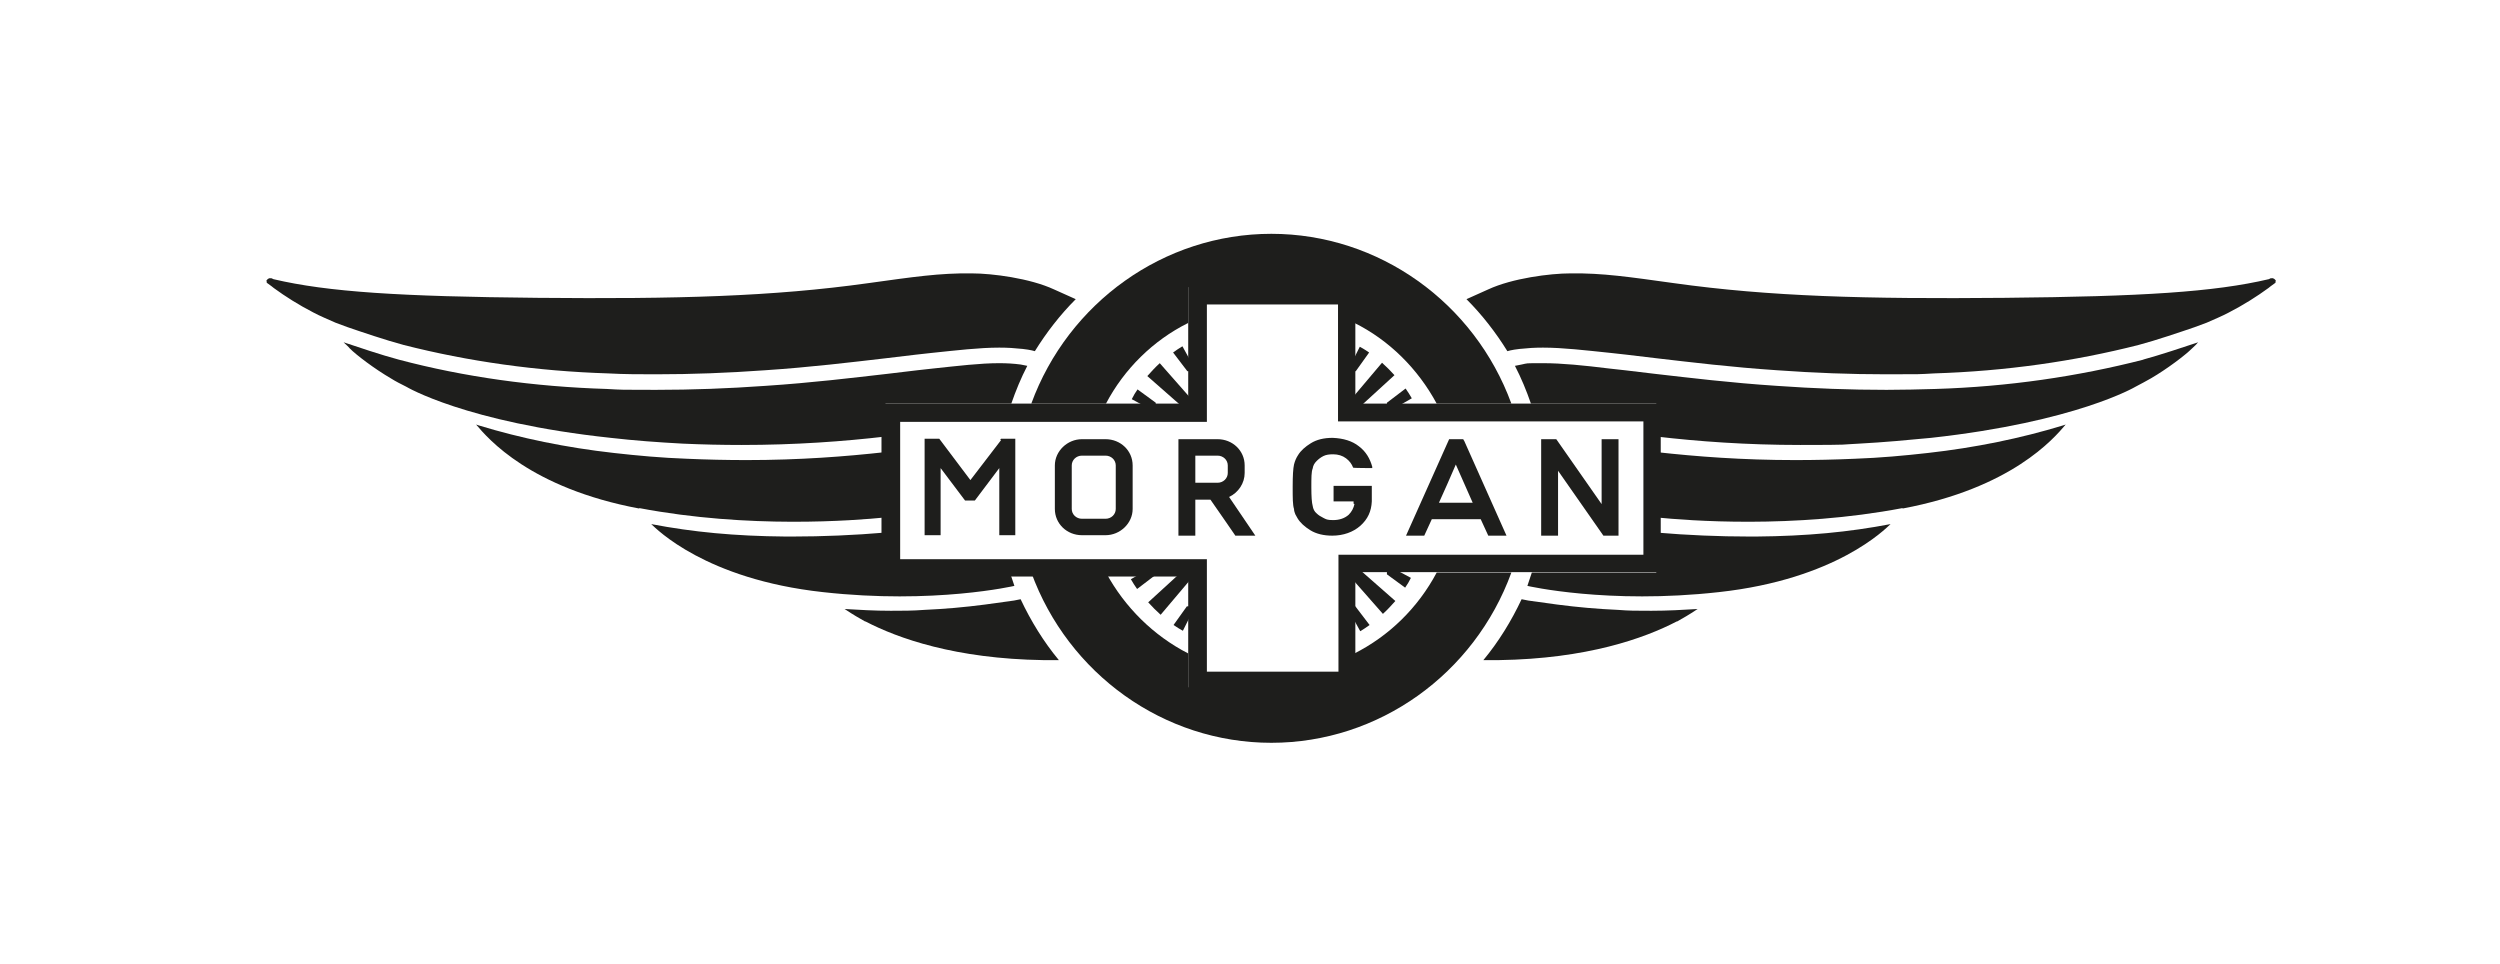 <?xml version="1.0" encoding="UTF-8"?>
<svg xmlns="http://www.w3.org/2000/svg" version="1.1" viewBox="0 0 562.4 216.8">
  <defs>
    <style>
      .cls-1 {
        fill: #1e1e1c;
      }
    </style>
  </defs>
  <!-- Generator: Adobe Illustrator 28.7.1, SVG Export Plug-In . SVG Version: 1.2.0 Build 142)  -->
  <g>
    <g id="Laag_1">
      <g>
        <g>
          <g>
            <path class="cls-1" d="M512,63.2c-.2-.4-.6-.7-1-.6h-.2s-.4.2-.4.2c-12.3,2.9-28.6,3.9-59.4,4.2-31.3.3-53-.3-74.4-3.3-10.1-1.4-16.1-2.3-23.3-2.2-4.6,0-13.1,1.1-18.5,3.6l-4.9,2.2c3.5,3.5,6.6,7.5,9.2,11.7,0,0,.9-.3,2.7-.5,1.9-.2,3.4-.3,5.3-.3,4.5,0,9.5.6,15.3,1.2,1.2.1,2.4.3,3.6.4l6.7.8c7.8.9,16.7,2,27.2,2.7,8.4.6,16.3.9,24.4.9s7.2,0,10.8-.2c16-.5,31.5-2.7,46-6.4,3.8-1,9.7-3,12.6-4,.5-.2,2.1-.8,2.7-1,1.8-.8,3.5-1.5,5-2.3,3.3-1.7,6.3-3.6,8.9-5.5l.5-.4c.3-.2.8-.6,1.1-.8,0,0,0-.2,0-.3Z"/>
            <path class="cls-1" d="M364,137.2c-4.6-.2-9.1-.6-13.7-1.2l-6.5-.9-1.5-.3c-2.3,4.9-5.2,9.6-8.6,13.7h3.5c19.8-.3,32.7-4.9,40-8.7h.1c1.4-.8,2.5-1.4,4.6-2.8-3.3.2-6.8.4-10.4.4s-5,0-7.5-.2Z"/>
          </g>
          <g>
            <g>
              <path class="cls-1" d="M268.2,91.8v-1.8l-7.3-8.3c-1,.9-1.9,1.9-2.8,2.9l8.2,7.2h1.9Z"/>
              <path class="cls-1" d="M260,91.8v-1.2l-4.1-3c-.5.7-.9,1.4-1.3,2.2l3.9,2.1h1.6Z"/>
              <path class="cls-1" d="M268.2,83.5v-1.6l-2.2-4c-.7.4-1.4.9-2.1,1.4l3.2,4.2h1.2Z"/>
            </g>
            <g>
              <path class="cls-1" d="M303.8,91.9h1.7l8.2-7.5c-.9-1-1.8-1.9-2.8-2.8l-7.1,8.4v1.9Z"/>
              <path class="cls-1" d="M303.8,83.5h1.2l3-4.2c-.7-.5-1.4-.9-2.1-1.3l-2,4v1.6Z"/>
              <path class="cls-1" d="M312,91.9h1.6l4-2.3c-.4-.7-.9-1.5-1.4-2.2l-4.2,3.2v1.2Z"/>
            </g>
            <g>
              <path class="cls-1" d="M303.8,128v1.8l7.3,8.3c1-.9,1.9-1.9,2.8-2.9l-8.2-7.2h-1.9Z"/>
              <path class="cls-1" d="M312,128v1.2l4.1,3c.5-.7.9-1.4,1.3-2.2l-3.9-2.1h-1.6Z"/>
              <path class="cls-1" d="M303.8,136.4v1.6l2.2,4c.7-.4,1.4-.9,2.1-1.4l-3.2-4.2h-1.2Z"/>
            </g>
            <g>
              <path class="cls-1" d="M268.2,128h-1.7l-8.2,7.5c.9,1,1.8,1.9,2.8,2.8l7.1-8.4v-1.9Z"/>
              <path class="cls-1" d="M268.2,136.4h-1.2l-3,4.2c.7.5,1.4.9,2.1,1.3l2-4v-1.6Z"/>
              <path class="cls-1" d="M260,128h-1.6l-4,2.3c.4.7.9,1.5,1.4,2.2l4.2-3.2v-1.2Z"/>
            </g>
          </g>
          <path class="cls-1" d="M59.9,63.2c.2-.4.6-.7,1-.6h.2s.4.2.4.2c12.3,2.9,28.6,3.9,59.4,4.2,31.3.3,53-.3,74.4-3.3,10.1-1.4,16.1-2.3,23.3-2.2,4.6,0,13.1,1.1,18.5,3.6l4.9,2.2c-3.5,3.5-6.6,7.5-9.2,11.7,0,0-.9-.3-2.7-.5-1.9-.2-3.4-.3-5.3-.3-4.5,0-9.5.6-15.3,1.2-1.2.1-2.4.3-3.6.4l-6.7.8c-7.8.9-16.7,2-27.2,2.7-8.4.6-16.3.9-24.4.9-3.6,0-7.2,0-10.8-.2-16-.5-31.5-2.7-46-6.4-3.8-1-9.7-3-12.6-4-.5-.2-2.1-.8-2.7-1-1.8-.8-3.5-1.5-5-2.3-3.3-1.7-6.3-3.6-8.9-5.5l-.5-.4c-.3-.2-.8-.6-1.1-.8,0,0,0-.2,0-.3Z"/>
          <g>
            <path class="cls-1" d="M304.6,147.1v7.5h-37.3v-7.6c-7.8-4-14.3-10.4-18.5-18.2h-16.8c8.3,22.8,29.8,38.3,54,38.3s45.7-15.5,54-38.3h-16.8c-4.2,7.9-10.7,14.3-18.7,18.3Z"/>
            <path class="cls-1" d="M267.3,72.7v-8.1h37.3v8c7.9,3.9,14.4,10.4,18.6,18.2h16.8c-8.3-22.7-29.8-38.2-54-38.2s-45.7,15.5-54,38.2h16.8c4.1-7.8,10.6-14.2,18.4-18.1Z"/>
            <path class="cls-1" d="M482.2,80.9c-14.8,3.8-30.5,6.1-46.8,6.6-3.7.1-7.3.2-11,.2-8.2,0-16.2-.3-24.7-.9-10.6-.7-19.5-1.8-27.4-2.7l-6.7-.8c-1.2-.1-2.4-.3-3.6-.4-5.7-.7-10.6-1.2-14.9-1.2s-3.3,0-4.8.3l-1.5.3c1.4,2.7,2.6,5.6,3.6,8.5h28.2v7.4c9.4,1.1,20.3,1.9,32.4,1.9s8.8-.1,13.2-.3c5.6-.3,11-.8,16.2-1.3,32.7-3.6,46-11.5,46-11.5,1.2-.6,2.4-1.3,3.5-1.9,3.6-2.1,7.7-5.2,9.2-6.7.4-.4.9-.8,1.2-1.2,0,0,.1-.1.2-.2-3,1-8.7,2.9-12.4,3.9Z"/>
            <path class="cls-1" d="M227.5,90.8c1-2.9,2.2-5.8,3.6-8.5l-1.5-.3c-1.5-.2-3.1-.3-4.8-.3-4.3,0-9.2.6-14.9,1.2-1.2.1-2.4.3-3.6.4l-6.7.8c-7.9.9-16.8,2-27.4,2.7-8.4.6-16.5.9-24.7.9s-7.3,0-11-.2c-16.3-.5-32.1-2.7-46.8-6.6-3.8-1-9.4-2.9-12.4-3.9,0,0,.1.1.2.2.4.4.8.7,1.2,1.2,1.5,1.5,5.6,4.6,9.2,6.7,1.1.7,2.3,1.3,3.5,1.9,0,0,13.3,8,46,11.5,5.2.6,10.6,1,16.2,1.3,4.4.2,8.9.3,13.2.3,12.1,0,23-.8,32.4-1.9v-7.4h28.2Z"/>
          </g>
          <path class="cls-1" d="M225.2,99s-5.2,6.8-6.9,9l-7-9.3h-3.3v21.7h3.6v-15.1l5.5,7.3h2.2l5.5-7.3v15.1h3.6v-21.7h-3.2l-.2.2Z"/>
          <path class="cls-1" d="M248.7,98.8h-5.3c-3.3,0-6.1,2.7-6.1,5.9v9.8c0,3.3,2.7,5.9,6.1,5.9h5.3c3.3,0,6.1-2.7,6.1-5.9v-9.8c0-3.3-2.7-5.9-6.1-5.9ZM251,104.7v9.8c0,1.2-1,2.2-2.3,2.2h-5.3c-1.3,0-2.3-1-2.3-2.2v-9.8c0-1.2,1-2.2,2.3-2.2h5.3c1.3,0,2.3,1,2.3,2.2Z"/>
          <path class="cls-1" d="M329.2,98.8h-1.6s-1.6,0-1.6,0l-9.7,21.7h4.1l1.7-3.7h11l1.7,3.7h4.1l-9.5-21.3-.2-.3ZM331.4,113.1h-7.7c.9-1.9,2.8-6.3,3.8-8.6l3.8,8.6Z"/>
          <path class="cls-1" d="M280,106.4v-1.7c0-3.3-2.7-5.9-6.1-5.9h-8.8v21.7h3.8v-8.1h3.4c1,1.4,5.4,7.8,5.4,7.8l.2.3h4.5l-5.9-8.7c2.1-1,3.5-3.1,3.5-5.4ZM276.2,104.7v1.7c0,1.2-1,2.2-2.3,2.2h-5v-6.1h5c1.3,0,2.3,1,2.3,2.2Z"/>
          <polygon class="cls-1" points="360.3 98.8 360.3 113.4 350.1 98.8 346.7 98.8 346.7 120.5 350.5 120.5 350.5 105.9 360.7 120.5 364.1 120.5 364.1 98.8 360.3 98.8"/>
          <path class="cls-1" d="M304.7,113.4c-.2.9-.6,1.7-1.3,2.4-.9.8-2.1,1.2-3.5,1.2s-1.6-.2-2.2-.5c-.6-.3-1.1-.6-1.5-1-.5-.4-.8-1-.9-1.7-.2-.7-.3-2.1-.3-4.2s0-3.5.3-4.2c.1-.7.4-1.2.9-1.7.4-.4.9-.8,1.5-1.1.6-.3,1.3-.4,2.2-.4,1.1,0,2.1.3,2.9.9.8.6,1.3,1.3,1.6,2.1h0c0,.1,4.3.1,4.3.1v-.3c-.5-1.8-1.4-3.4-3-4.6-1.5-1.2-3.5-1.8-5.9-1.9h0c-2,0-3.6.4-4.9,1.2-1.3.8-2.3,1.7-2.9,2.7-.4.6-.7,1.3-.9,2.1-.2.9-.3,2.5-.3,5s0,4.1.3,5c0,.5.2.9.3,1.2.2.3.3.6.5.9.6,1,1.6,1.9,2.9,2.7,1.3.8,3,1.2,4.9,1.2,2.5,0,4.7-.8,6.3-2.2,1.7-1.5,2.5-3.3,2.6-5.5v-3.5h-8.6v3.5h4.5v.5Z"/>
          <path class="cls-1" d="M344.6,128.8c-.2.5-.8,2.5-1,3,0,0,18.1,4.2,43.1,1.4,26.4-2.9,37.4-14.2,38.6-15.3-9.4,1.8-18.8,2.7-30.2,2.8-.5,0-1,0-1.6,0-6.7,0-13.9-.3-20.9-.9v9h-28.1Z"/>
          <path class="cls-1" d="M428,114.4c24.5-4.6,34-15.7,36.7-18.9l-.6.2c-9.5,2.9-19.7,5-30.4,6.2-5.3.6-10.8,1.1-16.4,1.3-4.5.2-9,.3-13.4.3-12,0-22.3-.8-31.3-1.8v14.7c7.1.7,30.7,2.6,55.4-2.1Z"/>
          <path class="cls-1" d="M207.9,137.2c4.6-.2,9.1-.6,13.7-1.2l6.5-.9,1.5-.3c2.3,4.9,5.2,9.6,8.6,13.7h-3.5c-19.8-.3-32.7-4.9-40-8.7h-.1c-1.4-.8-2.5-1.4-4.6-2.8,3.3.2,6.8.4,10.4.4,2.5,0,5,0,7.5-.2Z"/>
          <path class="cls-1" d="M227.2,128.8c.2.5.8,2.5,1,3,0,0-18.1,4.2-43.1,1.4-26.4-2.9-37.4-14.2-38.6-15.3,9.4,1.8,18.8,2.7,30.2,2.8.5,0,1,0,1.6,0,6.7,0,13.9-.3,20.9-.9v9s28.1,0,28.1,0Z"/>
          <path class="cls-1" d="M143.8,114.4c-24.5-4.6-34-15.7-36.7-18.9l.6.2c9.5,2.9,19.7,5,30.4,6.2,5.3.6,10.8,1.1,16.4,1.3,4.5.2,9,.3,13.4.3,12,0,22.3-.8,31.3-1.8v14.7c-7.1.7-30.7,2.6-55.4-2.1Z"/>
        </g>
        <path class="cls-1" d="M301,68.4v26.4h68.7v30h-68.6v4s0,22.3,0,22.3h-29.6v-25.3h-69v-30.9h69v-26.4h29.6M304.9,64.4h-37.6v26.4h-69v38.9h69v25.3h37.6v-26.3h68.7v-37.9h-68.7v-26.4h0Z"/>
      </g>
    </g>
  </g>
</svg>